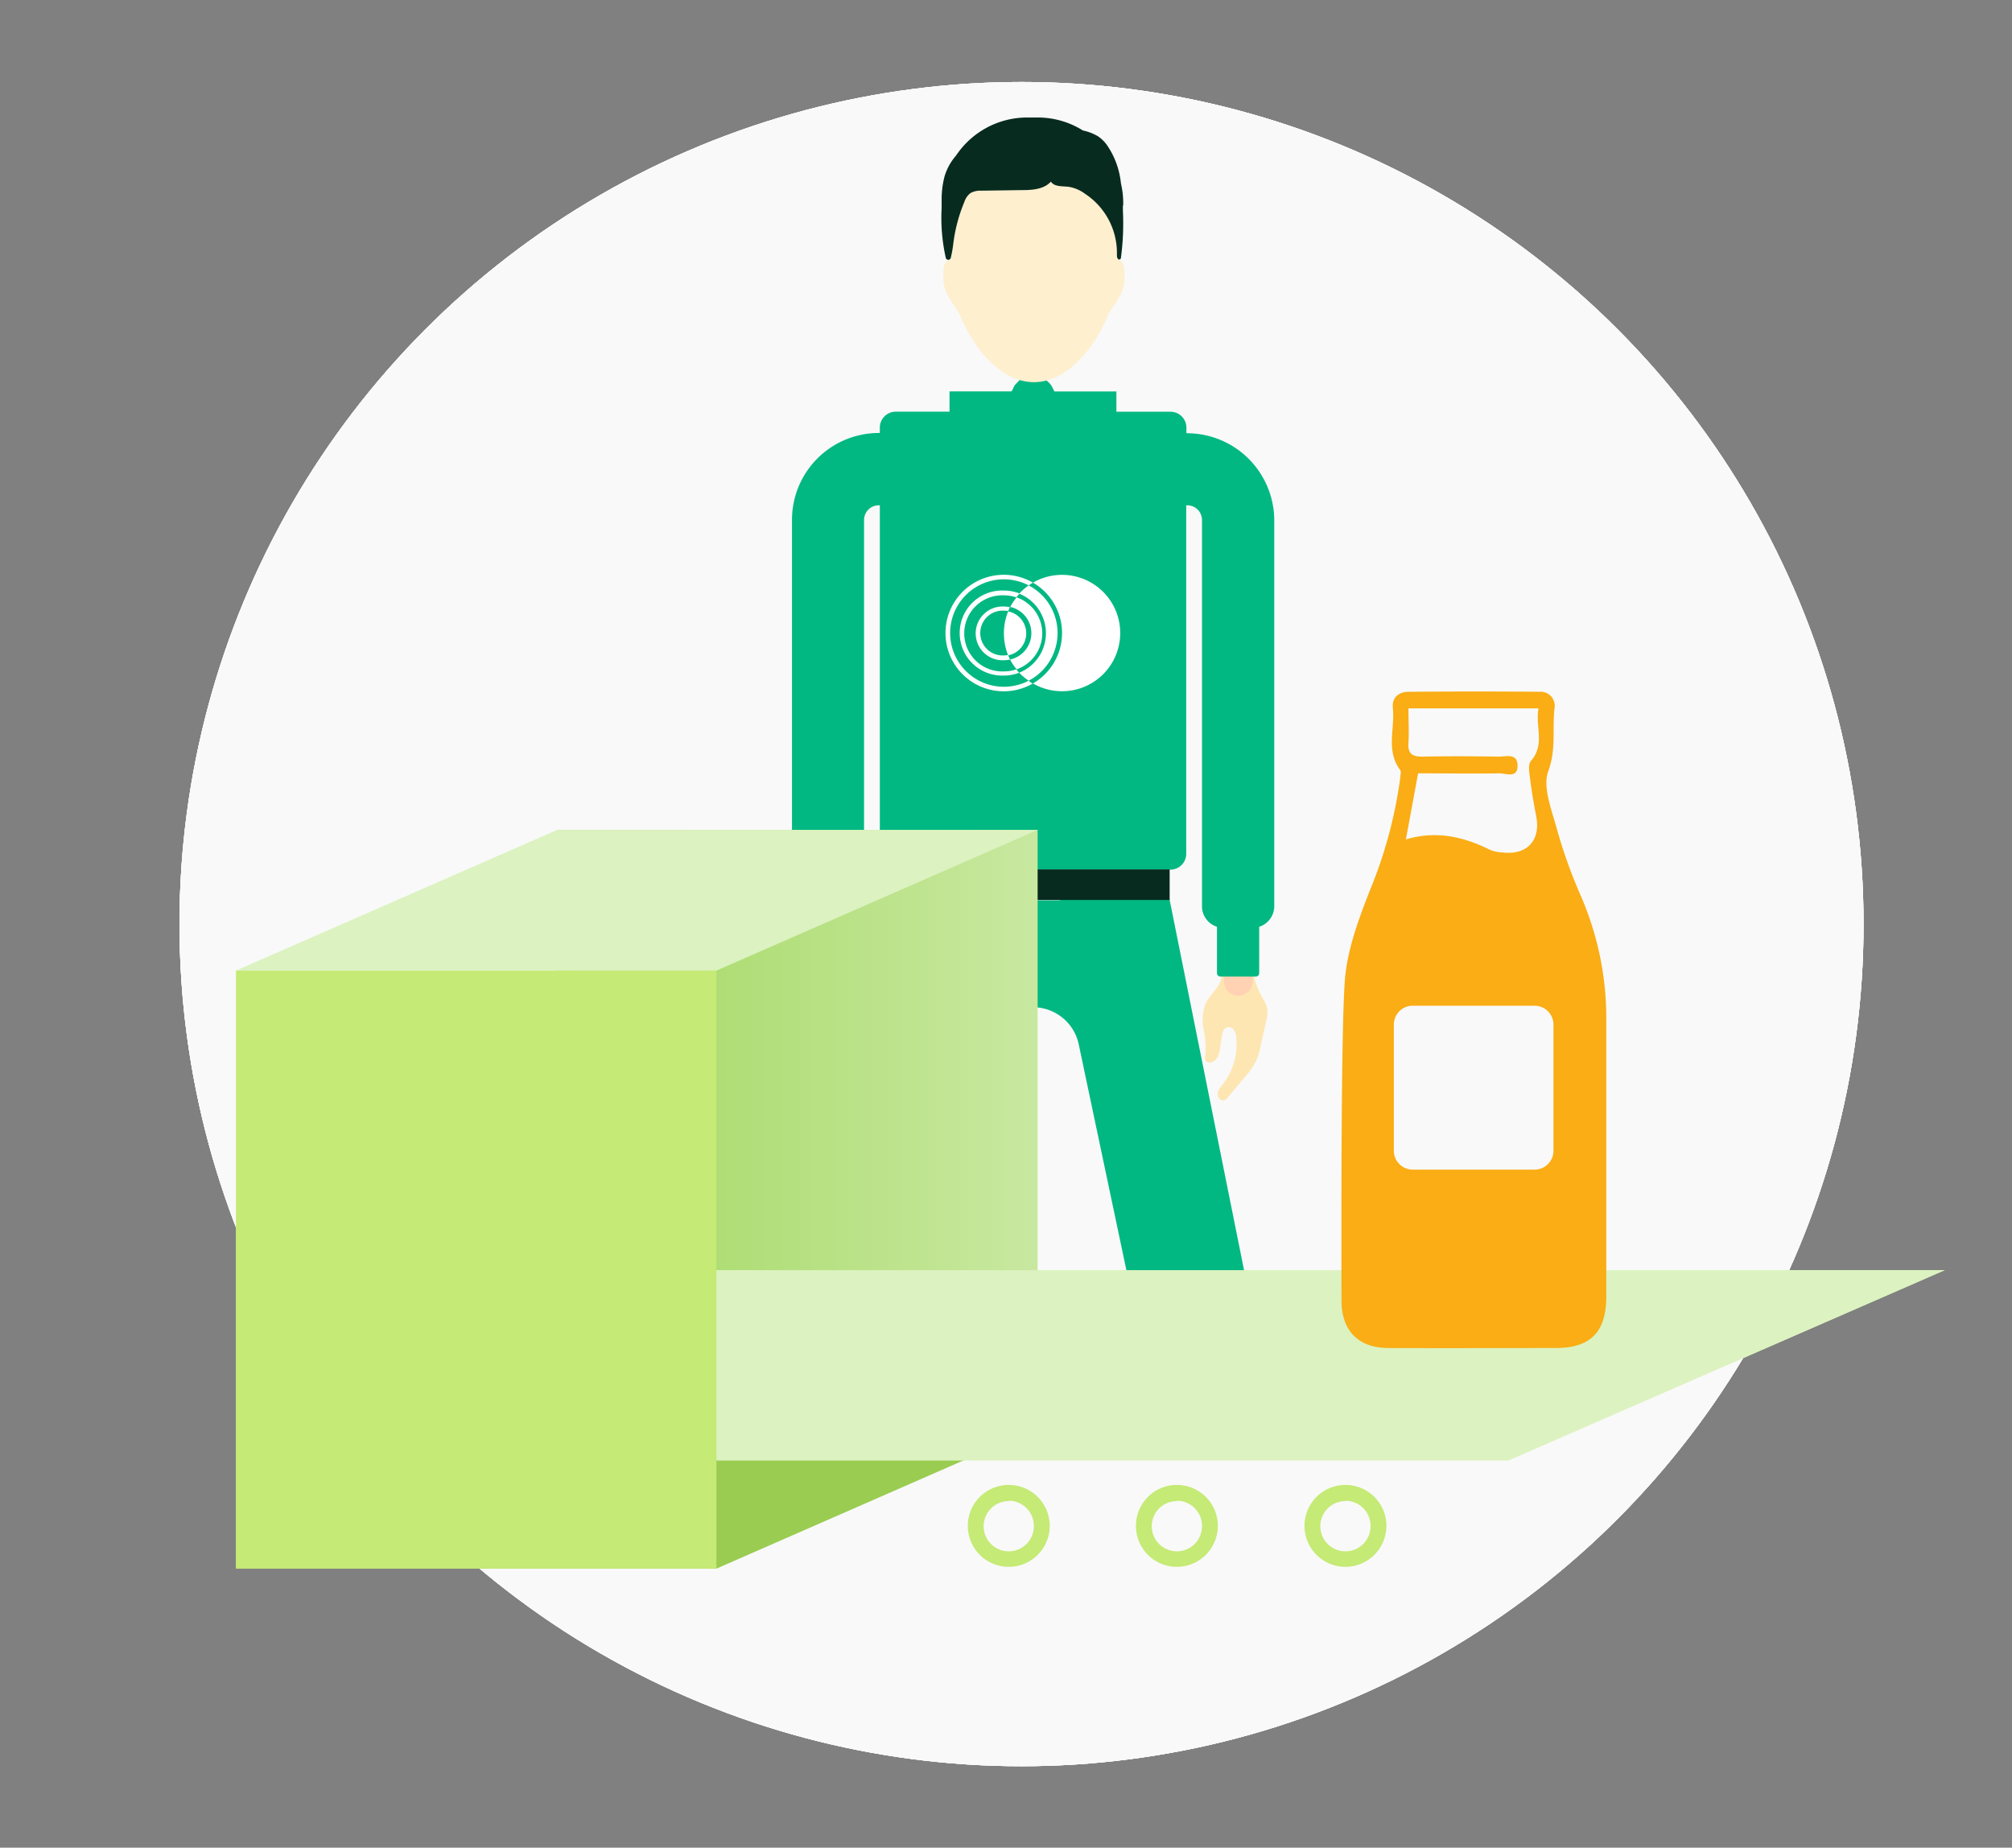 <svg xmlns="http://www.w3.org/2000/svg" xmlns:xlink="http://www.w3.org/1999/xlink" viewBox="0 0 306.02 281"><rect x="0" y="0" width="306.02" height="281" fill="#808080" stroke="none"/><defs><style>.cls-1{isolation:isolate;}.cls-2{fill:#f9f9f9;}.cls-3{mix-blend-mode:multiply;}.cls-4{fill:#fee6b2;}.cls-5{fill:#ffd2b3;}.cls-6{fill:#01b882;}.cls-7{fill:#082b1f;}.cls-8{fill:#feefcf;}.cls-9{fill:#fff;fill-rule:evenodd;}.cls-10{fill:#c5ea75;}.cls-11{fill:#9acc52;}.cls-12{fill:url(#未命名漸層_230);}.cls-13{fill:#dcf2c0;}.cls-14{fill:#faad14;}</style><linearGradient id="未命名漸層_230" x1="84.74" y1="171.69" x2="157.82" y2="171.69" gradientUnits="userSpaceOnUse"><stop offset="0" stop-color="#a3d860"/><stop offset="1" stop-color="#c8e8a0"/></linearGradient></defs><title>官网_服务与支持&amp;amp;发展历程</title><g class="cls-1"><g id="圖層_1" data-name="圖層 1"><circle class="cls-2" cx="155.37" cy="140.54" r="128.07"/><g class="cls-3"><circle class="cls-2" cx="155.37" cy="140.54" r="128.07"/></g><path class="cls-4" d="M124.24,144.77a1.39,1.39,0,0,0-.42,1.16,13.38,13.38,0,0,1-1.68,5.75,5.65,5.65,0,0,0-.76,1.68,4.65,4.65,0,0,0,.15,1.85c.28,1.3.57,2.6.86,3.89a10.84,10.84,0,0,0,.65,2.19,11.38,11.38,0,0,0,1.74,2.51l2.63,3.14a1.29,1.29,0,0,0,.41.36.79.79,0,0,0,1-.45,1.42,1.42,0,0,0-.12-1.17,8.48,8.48,0,0,0-.73-1,9.84,9.84,0,0,1-1.91-6.63,2.57,2.57,0,0,1,.32-1.31,1,1,0,0,1,1.16-.49c.5.19.66.82.74,1.35l.26,1.71a4.54,4.54,0,0,0,.36,1.37,1.55,1.55,0,0,0,1.06.89.77.77,0,0,0,.83-.32,1.25,1.25,0,0,0,0-.79,13.43,13.43,0,0,1,.25-3.89,6.92,6.92,0,0,0-.27-3.86c-.57-1.28-1.78-2.19-2.28-3.5-.38-1-.31-2.24-1-3.09a4.32,4.32,0,0,0-2.28-1.2,1.48,1.48,0,0,0-1.27,0"/><path class="cls-4" d="M189.88,144.77a1.39,1.39,0,0,1,.42,1.16,13.25,13.25,0,0,0,1.68,5.75,5.91,5.91,0,0,1,.76,1.68,4.84,4.84,0,0,1-.15,1.85c-.29,1.3-.57,2.6-.86,3.89a11.53,11.53,0,0,1-.65,2.19,11.38,11.38,0,0,1-1.74,2.51l-2.63,3.14a1.29,1.29,0,0,1-.41.36.79.79,0,0,1-1-.45,1.39,1.39,0,0,1,.12-1.17,7.46,7.46,0,0,1,.73-1,9.78,9.78,0,0,0,1.9-6.63,2.56,2.56,0,0,0-.31-1.31,1,1,0,0,0-1.16-.49c-.51.19-.66.82-.74,1.35l-.26,1.71a4.86,4.86,0,0,1-.36,1.37,1.57,1.57,0,0,1-1.06.89.77.77,0,0,1-.83-.32,1.25,1.25,0,0,1,0-.79,13.43,13.43,0,0,0-.26-3.89,7.1,7.1,0,0,1,.27-3.86c.58-1.28,1.79-2.19,2.29-3.5.38-1,.31-2.24,1-3.09a4.28,4.28,0,0,1,2.28-1.2,1.48,1.48,0,0,1,1.27,0"/><path class="cls-5" d="M148.94,71.37a2.19,2.19,0,0,0-2.19-2.19h-13.1a9.91,9.91,0,0,0-9.9,9.9v70.16a2.19,2.19,0,0,0,4.38,0V79.08a5.52,5.52,0,0,1,5.52-5.51h13.1A2.2,2.2,0,0,0,148.94,71.37Z"/><path class="cls-5" d="M165.34,71.39a2.2,2.2,0,0,1,2.19-2.2h13.1a9.92,9.92,0,0,1,9.9,9.91v70.15a2.19,2.19,0,0,1-4.38,0V79.1a5.52,5.52,0,0,0-5.52-5.52h-13.1A2.19,2.19,0,0,1,165.34,71.39Z"/><path class="cls-6" d="M177.76,136.16a2.93,2.93,0,0,0-3.41-2.35l-11.49,2.11a2.87,2.87,0,0,0-1.66,1H153a2.87,2.87,0,0,0-1.66-1l-11.49-2.11a2.93,2.93,0,0,0-3.41,2.35L120,218.28h17.64L150.11,159a7.12,7.12,0,0,1,14,0l12.52,59.32h17.64Z"/><path class="cls-6" d="M122.75,141v7.17a.44.44,0,0,0,.44.44h5.51a.44.44,0,0,0,.44-.44V141a3.29,3.29,0,0,0,2.28-3.12V79.08a2.23,2.23,0,0,1,2.23-2.23h.17v53a2.41,2.41,0,0,0,2.41,2.41H178a2.41,2.41,0,0,0,2.42-2.41v-.07h0V76.85h.17a2.23,2.23,0,0,1,2.23,2.23v58.75a3.27,3.27,0,0,0,2.23,3.1.08.08,0,0,1,.05.07v7a.52.52,0,0,0,.53.52H191a.52.52,0,0,0,.52-.52v-7a.08.08,0,0,1,.05-.07,3.28,3.28,0,0,0,2.24-3.1V79.17a13.28,13.28,0,0,0-13.28-13.28.08.08,0,0,1-.08-.08V65A2.42,2.42,0,0,0,178,62.62H169.8V59.53h-9.4a.08.08,0,0,1-.07-.05,3.77,3.77,0,0,0-.37-.72c0-.06-.06-.13-.1-.19a3.41,3.41,0,0,0-.62-.64s-.07-.08-.11-.11a4,4,0,0,0-.87-.46l-.07,0a3.22,3.22,0,0,0-1.08-.18h0c-.09,0-.17,0-.26,0a3.7,3.7,0,0,0-.82.14,3.08,3.08,0,0,0-.54.28,2.93,2.93,0,0,0-.39.21,3.48,3.48,0,0,0-.47.47c-.08.09-.18.17-.26.27a3.41,3.41,0,0,0-.31.6c-.05.11-.13.21-.17.32a.07.07,0,0,1-.07.05h-9.4v3.09h-8.19A2.42,2.42,0,0,0,133.82,65v.85h-.17a13.21,13.21,0,0,0-13.19,13.19v58.75A3.3,3.3,0,0,0,122.75,141Z"/><rect class="cls-7" x="136.31" y="132.22" width="41.59" height="4.65"/><path class="cls-8" d="M171,41.4a2.49,2.49,0,0,0-.5-1.75.55.55,0,0,0-.25-.13V37.86c0-8-5.87-14.62-13-14.62h0c-7.17,0-13,6.58-13,14.62v1.66a.55.55,0,0,0-.25.13,2.49,2.49,0,0,0-.5,1.75,9.86,9.86,0,0,0,0,1.44c.21,1.95,1.43,3.3,2.39,4.84,2.25,5.61,6.51,10.44,11.37,10.44h0c4.86,0,9.12-4.83,11.36-10.44,1-1.54,2.19-2.89,2.4-4.84A9.86,9.86,0,0,0,171,41.4Z"/><path class="cls-7" d="M170.84,31.15c0-.09,0-.18,0-.27a13.28,13.28,0,0,0-.35-3,12.42,12.42,0,0,0-2.14-5.84,5.45,5.45,0,0,0-1.3-1.28,7.43,7.43,0,0,0-2.21-.89l-.09,0a12.91,12.91,0,0,0-6.94-2h-1.58a13,13,0,0,0-10.81,5.78,8.58,8.58,0,0,0-1.75,3.15,13.89,13.89,0,0,0-.45,3.58c0,.18,0,.35,0,.53a2.45,2.45,0,0,0,0,.27h0c0,.09,0,.17,0,.26s0,.12,0,.18a27.88,27.88,0,0,0,.63,7.59.39.39,0,0,0,.76,0A17.69,17.69,0,0,0,145,37a24.15,24.15,0,0,1,1.68-6.3,2.74,2.74,0,0,1,.92-1.33A3,3,0,0,1,149.2,29l6.29-.09c1.56,0,3.3-.13,4.35-1.29.53.82,1.73.67,2.7.79a5.69,5.69,0,0,1,2.5,1.07,10.76,10.76,0,0,1,4.84,9.24c0,.27,0,.59.28.75h0c.29,0,.31-.15.33-.28a39.17,39.17,0,0,0,.3-7.15c0-.21,0-.41,0-.63S170.84,31.24,170.84,31.15Z"/><path class="cls-9" d="M153.34,99.67a8.93,8.93,0,0,1,0-6.69,3.41,3.41,0,0,1,0,6.69Zm.29.63a4.09,4.09,0,0,0,0-8c-.11.21-.2.42-.29.63a3.49,3.49,0,0,0-.65-.06,3.41,3.41,0,1,0,0,6.81,3.49,3.49,0,0,0,.65-.06C153.43,99.88,153.52,100.09,153.63,100.3Zm1.42,2a6.48,6.48,0,0,0,0-12c-.16.18-.32.36-.47.55a5.94,5.94,0,0,0-1.89-.31,5.79,5.79,0,1,0,0,11.57,5.68,5.68,0,0,0,1.89-.32C154.73,102,154.89,102.17,155.05,102.35Zm2.06,1.64a8.85,8.85,0,0,0,0-15.33c-.22.13-.44.27-.65.42a8.17,8.17,0,1,0,0,14.49C156.67,103.72,156.89,103.86,157.11,104Zm0,0a8.86,8.86,0,1,1,0-15.33,8.85,8.85,0,1,1,0,15.33Zm-2.06-1.64a6.6,6.6,0,0,1-2.36.44,6.47,6.47,0,1,1,0-12.93,6.6,6.6,0,0,1,2.36.44,8.64,8.64,0,0,1,1.41-1.22,8.17,8.17,0,0,1,0,14.49A9.15,9.15,0,0,1,155.05,102.35Zm-1.42-2a4.24,4.24,0,0,1-.94.11,4.09,4.09,0,1,1,0-8.17,4.24,4.24,0,0,1,.94.11,8.43,8.43,0,0,1,1-1.5,5.79,5.79,0,0,1,0,10.94A8,8,0,0,1,153.63,100.3Z"/><path class="cls-10" d="M153.43,238.29a6.23,6.23,0,1,1,6.23-6.23A6.24,6.24,0,0,1,153.43,238.29Zm0-10a3.82,3.82,0,1,0,3.82,3.82A3.82,3.82,0,0,0,153.43,228.24Z"/><path class="cls-10" d="M179,238.29a6.23,6.23,0,1,1,6.23-6.23A6.24,6.24,0,0,1,179,238.29Zm0-10a3.82,3.82,0,1,0,3.82,3.82A3.82,3.82,0,0,0,179,228.24Z"/><path class="cls-10" d="M204.64,238.29a6.23,6.23,0,1,1,6.23-6.23A6.24,6.24,0,0,1,204.64,238.29Zm0-10a3.82,3.82,0,1,0,3.82,3.82A3.82,3.82,0,0,0,204.64,228.24Z"/><polygon class="cls-11" points="108.97 238.56 35.89 238.56 84.74 217.17 157.82 217.17 108.97 238.56"/><rect class="cls-12" x="84.74" y="126.22" width="73.08" height="90.95"/><polygon class="cls-13" points="295.79 193.17 106.56 193.17 40.19 222.12 229.42 222.12 295.79 193.17"/><rect class="cls-10" x="35.89" y="147.61" width="73.08" height="90.95"/><polygon class="cls-13" points="108.97 147.61 35.89 147.61 84.74 126.22 157.82 126.22 108.97 147.61"/><path class="cls-14" d="M240.33,136a76.73,76.73,0,0,1-3.61-10.2c-.78-2.8-2.1-6.14-1.23-8.52,1.21-3.27.61-6.33.93-9.46a2.14,2.14,0,0,0-2.26-2.61q-9.94-.09-19.9,0c-1.53,0-2.58.88-2.41,2.47.34,3.13-1.1,6.48,1.11,9.41.21.27,0,.88,0,1.33a68.51,68.51,0,0,1-4.56,16.88c-1.75,4.47-3.52,9.19-3.86,13.91-.61,8.59-.51,41-.5,48.56,0,4.59,2.53,7.21,7.1,7.24,8.48.05,17,0,25.46,0,5.32,0,7.7-2.43,7.71-7.81,0-14,0-28.08,0-42.12A46.64,46.64,0,0,0,240.33,136ZM227.9,115.07c-3.85-.06-7.7-.08-11.55,0-1.61,0-2.24-.46-2.13-2.11s0-3.35,0-5.23H234c-.52,2.72,1.05,5.47-1.15,8-.5.58-.21,1.94-.1,2.91.23,1.84.55,3.66.9,5.47.73,3.68-1.39,6-5.16,5.53a5.72,5.72,0,0,1-1.81-.37c-4-2-8.21-3-12.85-1.61.65-3.5,1.24-6.7,1.86-10.05,4.19,0,8.26.06,12.33,0,1,0,2.89.83,2.79-1.25C230.75,114.48,229,115.09,227.9,115.07ZM236.28,175a2.88,2.88,0,0,1-2.88,2.88H214.88A2.87,2.87,0,0,1,212,175V155.83a2.87,2.87,0,0,1,2.88-2.88H233.4a2.88,2.88,0,0,1,2.88,2.88Z"/><circle class="cls-2" cx="155.37" cy="140.54" r="128.07"/><g class="cls-3"><circle class="cls-2" cx="155.37" cy="140.54" r="128.07"/></g><path class="cls-4" d="M124.24,144.77a1.39,1.39,0,0,0-.42,1.16,13.38,13.38,0,0,1-1.68,5.75,5.65,5.65,0,0,0-.76,1.68,4.65,4.65,0,0,0,.15,1.85c.28,1.3.57,2.6.86,3.89a10.84,10.84,0,0,0,.65,2.19,11.38,11.38,0,0,0,1.74,2.51l2.63,3.14a1.29,1.29,0,0,0,.41.36.79.79,0,0,0,1-.45,1.42,1.42,0,0,0-.12-1.17,8.48,8.48,0,0,0-.73-1,9.84,9.84,0,0,1-1.91-6.63,2.57,2.57,0,0,1,.32-1.31,1,1,0,0,1,1.16-.49c.5.19.66.82.74,1.35l.26,1.71a4.54,4.54,0,0,0,.36,1.37,1.55,1.55,0,0,0,1.06.89.77.77,0,0,0,.83-.32,1.25,1.25,0,0,0,0-.79,13.43,13.43,0,0,1,.25-3.89,6.92,6.92,0,0,0-.27-3.86c-.57-1.28-1.78-2.19-2.28-3.5-.38-1-.31-2.24-1-3.09a4.32,4.32,0,0,0-2.28-1.2,1.48,1.48,0,0,0-1.27,0"/><path class="cls-4" d="M189.88,144.77a1.39,1.39,0,0,1,.42,1.16,13.25,13.25,0,0,0,1.68,5.75,5.91,5.91,0,0,1,.76,1.68,4.84,4.84,0,0,1-.15,1.85c-.29,1.3-.57,2.6-.86,3.89a11.53,11.53,0,0,1-.65,2.19,11.38,11.38,0,0,1-1.74,2.51l-2.63,3.14a1.29,1.29,0,0,1-.41.36.79.79,0,0,1-1-.45,1.39,1.39,0,0,1,.12-1.17,7.46,7.46,0,0,1,.73-1,9.78,9.78,0,0,0,1.9-6.63,2.56,2.56,0,0,0-.31-1.31,1,1,0,0,0-1.16-.49c-.51.19-.66.82-.74,1.35l-.26,1.71a4.86,4.86,0,0,1-.36,1.37,1.57,1.57,0,0,1-1.06.89.77.77,0,0,1-.83-.32,1.25,1.25,0,0,1,0-.79,13.43,13.43,0,0,0-.26-3.89,7.1,7.1,0,0,1,.27-3.86c.58-1.28,1.79-2.19,2.29-3.5.38-1,.31-2.24,1-3.09a4.28,4.28,0,0,1,2.28-1.2,1.48,1.48,0,0,1,1.27,0"/><path class="cls-5" d="M148.94,71.37a2.19,2.19,0,0,0-2.19-2.19h-13.1a9.91,9.91,0,0,0-9.9,9.9v70.16a2.19,2.19,0,0,0,4.38,0V79.08a5.52,5.52,0,0,1,5.52-5.51h13.1A2.2,2.2,0,0,0,148.94,71.37Z"/><path class="cls-5" d="M165.34,71.39a2.2,2.2,0,0,1,2.19-2.2h13.1a9.92,9.92,0,0,1,9.9,9.91v70.15a2.19,2.19,0,0,1-4.38,0V79.1a5.52,5.52,0,0,0-5.52-5.52h-13.1A2.19,2.19,0,0,1,165.34,71.39Z"/><path class="cls-6" d="M177.76,136.16a2.93,2.93,0,0,0-3.41-2.35l-11.49,2.11a2.87,2.87,0,0,0-1.66,1H153a2.87,2.87,0,0,0-1.66-1l-11.49-2.11a2.93,2.93,0,0,0-3.41,2.35L120,218.28h17.64L150.11,159a7.12,7.12,0,0,1,14,0l12.52,59.32h17.64Z"/><path class="cls-6" d="M122.75,141v7.17a.44.44,0,0,0,.44.44h5.51a.44.44,0,0,0,.44-.44V141a3.29,3.29,0,0,0,2.28-3.12V79.08a2.23,2.23,0,0,1,2.23-2.23h.17v53a2.41,2.41,0,0,0,2.41,2.41H178a2.41,2.41,0,0,0,2.42-2.41v-.07h0V76.85h.17a2.23,2.23,0,0,1,2.23,2.23v58.75a3.27,3.27,0,0,0,2.23,3.1.08.08,0,0,1,.05.07v7a.52.52,0,0,0,.53.52H191a.52.52,0,0,0,.52-.52v-7a.08.08,0,0,1,.05-.07,3.28,3.28,0,0,0,2.24-3.1V79.17a13.28,13.28,0,0,0-13.28-13.28.08.08,0,0,1-.08-.08V65A2.42,2.42,0,0,0,178,62.62H169.8V59.53h-9.4a.08.08,0,0,1-.07-.05,3.77,3.77,0,0,0-.37-.72c0-.06-.06-.13-.1-.19a3.41,3.41,0,0,0-.62-.64s-.07-.08-.11-.11a4,4,0,0,0-.87-.46l-.07,0a3.22,3.22,0,0,0-1.08-.18h0c-.09,0-.17,0-.26,0a3.7,3.7,0,0,0-.82.14,3.08,3.08,0,0,0-.54.28,2.93,2.93,0,0,0-.39.21,3.48,3.48,0,0,0-.47.47c-.08.09-.18.17-.26.27a3.41,3.41,0,0,0-.31.6c-.05.11-.13.21-.17.32a.07.07,0,0,1-.07.05h-9.4v3.09h-8.19A2.42,2.42,0,0,0,133.82,65v.85h-.17a13.21,13.21,0,0,0-13.19,13.19v58.75A3.3,3.3,0,0,0,122.75,141Z"/><rect class="cls-7" x="136.31" y="132.22" width="41.59" height="4.65"/><path class="cls-8" d="M171,41.4a2.49,2.49,0,0,0-.5-1.75.55.55,0,0,0-.25-.13V37.86c0-8-5.87-14.62-13-14.62h0c-7.17,0-13,6.58-13,14.62v1.66a.55.55,0,0,0-.25.13,2.49,2.49,0,0,0-.5,1.75,9.86,9.86,0,0,0,0,1.44c.21,1.95,1.43,3.3,2.39,4.84,2.25,5.61,6.51,10.44,11.37,10.44h0c4.86,0,9.12-4.83,11.36-10.44,1-1.54,2.19-2.89,2.4-4.84A9.86,9.86,0,0,0,171,41.4Z"/><path class="cls-7" d="M170.84,31.15c0-.09,0-.18,0-.27a13.28,13.28,0,0,0-.35-3,12.42,12.42,0,0,0-2.14-5.84,5.45,5.45,0,0,0-1.3-1.28,7.43,7.43,0,0,0-2.21-.89l-.09,0a12.91,12.91,0,0,0-6.94-2h-1.58a13,13,0,0,0-10.81,5.78,8.58,8.58,0,0,0-1.75,3.15,13.89,13.89,0,0,0-.45,3.58c0,.18,0,.35,0,.53a2.45,2.45,0,0,0,0,.27h0c0,.09,0,.17,0,.26s0,.12,0,.18a27.88,27.88,0,0,0,.63,7.59.39.39,0,0,0,.76,0A17.69,17.69,0,0,0,145,37a24.15,24.15,0,0,1,1.68-6.3,2.74,2.74,0,0,1,.92-1.33A3,3,0,0,1,149.2,29l6.29-.09c1.56,0,3.3-.13,4.35-1.29.53.82,1.73.67,2.7.79a5.69,5.69,0,0,1,2.5,1.07,10.76,10.76,0,0,1,4.84,9.24c0,.27,0,.59.28.75h0c.29,0,.31-.15.33-.28a39.17,39.17,0,0,0,.3-7.15c0-.21,0-.41,0-.63S170.84,31.24,170.84,31.15Z"/><path class="cls-9" d="M153.34,99.67a8.93,8.93,0,0,1,0-6.69,3.41,3.41,0,0,1,0,6.69Zm.29.63a4.09,4.09,0,0,0,0-8c-.11.21-.2.42-.29.63a3.49,3.49,0,0,0-.65-.06,3.41,3.41,0,1,0,0,6.81,3.49,3.49,0,0,0,.65-.06C153.43,99.88,153.52,100.09,153.63,100.3Zm1.42,2a6.48,6.48,0,0,0,0-12c-.16.18-.32.36-.47.55a5.94,5.94,0,0,0-1.89-.31,5.79,5.79,0,1,0,0,11.57,5.68,5.68,0,0,0,1.89-.32C154.73,102,154.89,102.17,155.05,102.35Zm2.06,1.64a8.85,8.85,0,0,0,0-15.33c-.22.13-.44.27-.65.42a8.17,8.17,0,1,0,0,14.49C156.67,103.72,156.89,103.86,157.11,104Zm0,0a8.86,8.86,0,1,1,0-15.33,8.85,8.85,0,1,1,0,15.33Zm-2.06-1.64a6.6,6.6,0,0,1-2.36.44,6.47,6.47,0,1,1,0-12.93,6.6,6.6,0,0,1,2.36.44,8.64,8.64,0,0,1,1.41-1.22,8.17,8.17,0,0,1,0,14.49A9.15,9.15,0,0,1,155.05,102.35Zm-1.42-2a4.24,4.24,0,0,1-.94.11,4.09,4.09,0,1,1,0-8.17,4.24,4.24,0,0,1,.94.11,8.43,8.43,0,0,1,1-1.5,5.79,5.79,0,0,1,0,10.94A8,8,0,0,1,153.63,100.3Z"/><path class="cls-10" d="M153.43,238.29a6.23,6.23,0,1,1,6.23-6.23A6.24,6.24,0,0,1,153.43,238.29Zm0-10a3.82,3.82,0,1,0,3.82,3.82A3.82,3.82,0,0,0,153.43,228.24Z"/><path class="cls-10" d="M179,238.29a6.23,6.23,0,1,1,6.23-6.23A6.24,6.24,0,0,1,179,238.29Zm0-10a3.82,3.82,0,1,0,3.82,3.82A3.82,3.82,0,0,0,179,228.24Z"/><path class="cls-10" d="M204.64,238.29a6.23,6.23,0,1,1,6.23-6.23A6.24,6.24,0,0,1,204.64,238.29Zm0-10a3.82,3.82,0,1,0,3.82,3.82A3.82,3.82,0,0,0,204.64,228.24Z"/><polygon class="cls-11" points="108.97 238.56 35.89 238.56 84.74 217.17 157.82 217.17 108.97 238.56"/><rect class="cls-12" x="84.74" y="126.22" width="73.08" height="90.95"/><polygon class="cls-13" points="295.79 193.17 106.56 193.17 40.19 222.12 229.42 222.12 295.79 193.17"/><rect class="cls-10" x="35.89" y="147.61" width="73.08" height="90.95"/><polygon class="cls-13" points="108.97 147.61 35.89 147.61 84.74 126.22 157.82 126.22 108.97 147.61"/><path class="cls-14" d="M240.33,136a76.73,76.73,0,0,1-3.61-10.2c-.78-2.8-2.1-6.14-1.23-8.52,1.21-3.27.61-6.33.93-9.46a2.14,2.14,0,0,0-2.26-2.61q-9.94-.09-19.9,0c-1.53,0-2.58.88-2.41,2.47.34,3.13-1.1,6.48,1.11,9.41.21.27,0,.88,0,1.33a68.51,68.51,0,0,1-4.56,16.88c-1.75,4.47-3.52,9.19-3.86,13.91-.61,8.59-.51,41-.5,48.56,0,4.59,2.53,7.21,7.1,7.24,8.48.05,17,0,25.46,0,5.32,0,7.7-2.43,7.71-7.81,0-14,0-28.08,0-42.12A46.64,46.64,0,0,0,240.33,136ZM227.9,115.07c-3.85-.06-7.7-.08-11.55,0-1.61,0-2.24-.46-2.13-2.11s0-3.35,0-5.23H234c-.52,2.72,1.05,5.47-1.15,8-.5.58-.21,1.94-.1,2.91.23,1.84.55,3.66.9,5.47.73,3.68-1.39,6-5.16,5.53a5.72,5.72,0,0,1-1.81-.37c-4-2-8.21-3-12.85-1.61.65-3.5,1.24-6.7,1.86-10.05,4.19,0,8.26.06,12.33,0,1,0,2.89.83,2.79-1.25C230.75,114.48,229,115.09,227.9,115.07ZM236.28,175a2.88,2.88,0,0,1-2.88,2.88H214.88A2.87,2.87,0,0,1,212,175V155.83a2.87,2.87,0,0,1,2.88-2.88H233.4a2.88,2.88,0,0,1,2.88,2.88Z"/></g></g></svg>